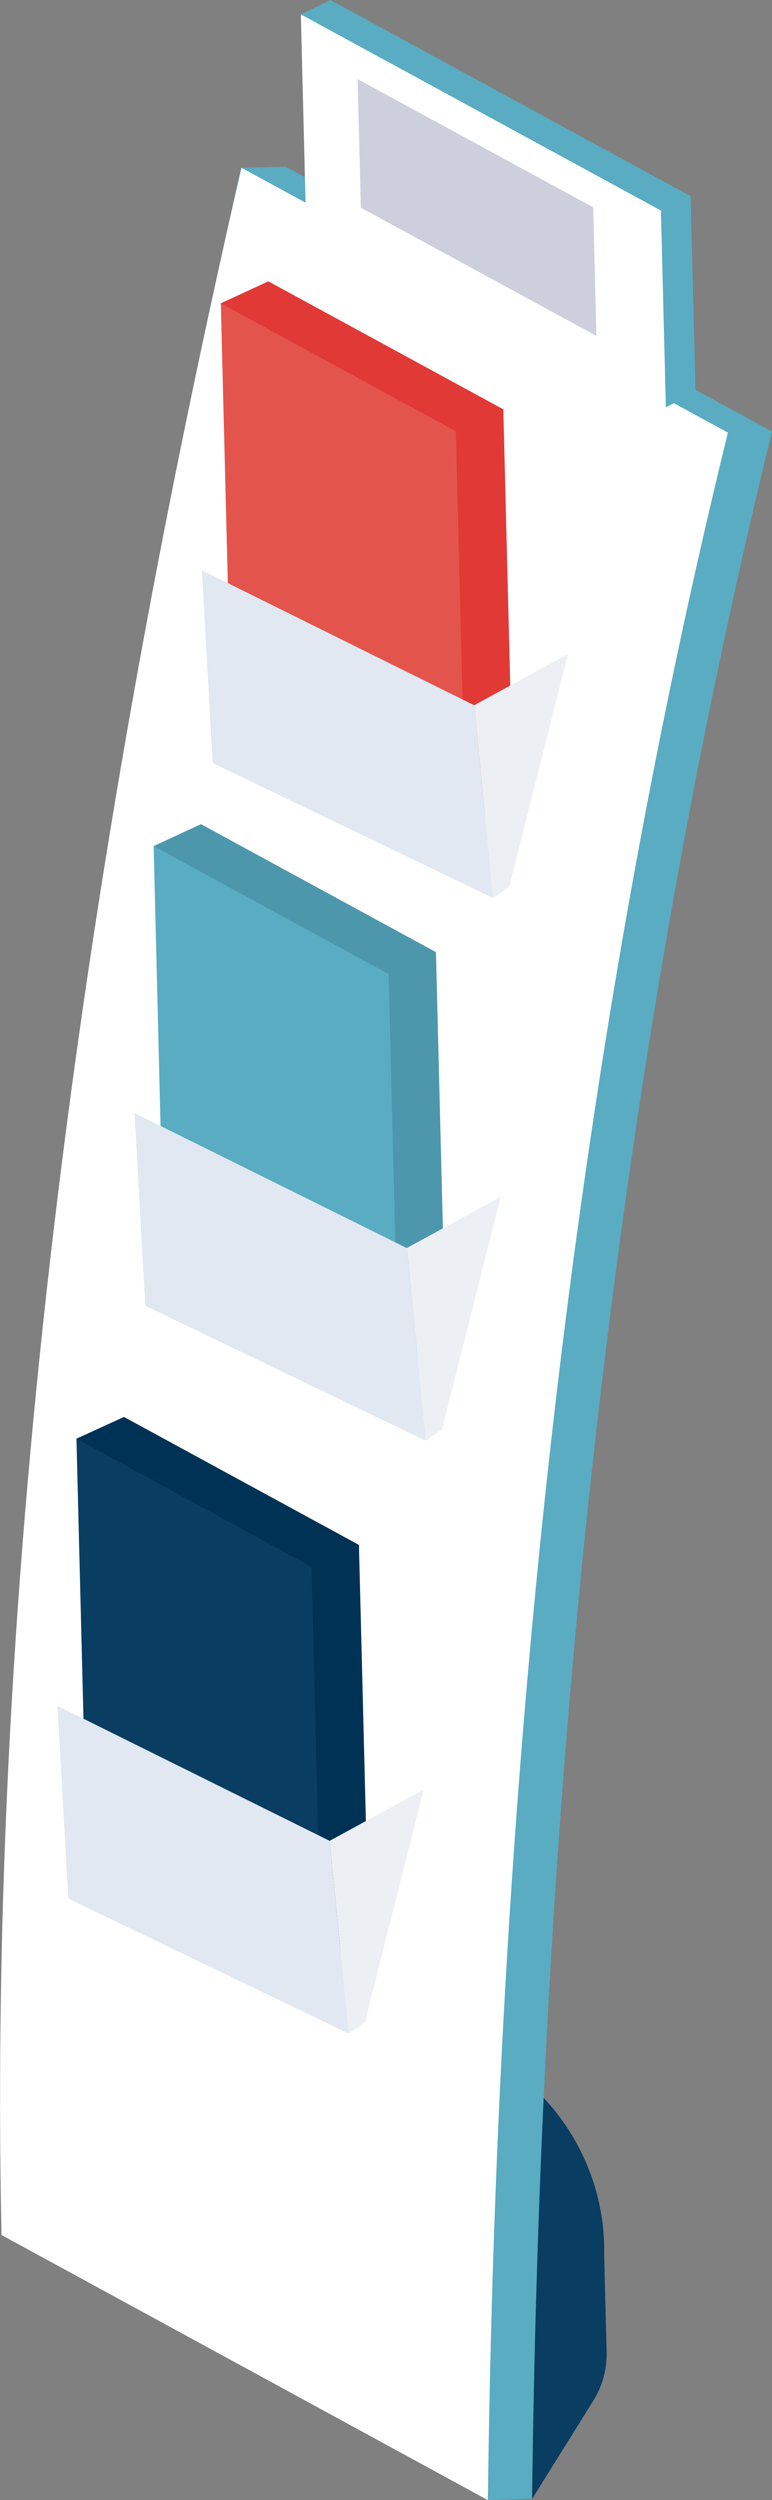 <?xml version="1.0" encoding="UTF-8"?>
<svg id="_レイヤー_2" data-name="レイヤー_2" xmlns="http://www.w3.org/2000/svg" viewBox="0 0 40.8 132.05">
  <rect x="0" y="0" width="40.8" height="132.05" fill="#808080" stroke="none"/>
  <defs>
    <style>
      .cls-1 {
        fill: #ecf0f5;
      }

      .cls-2 {
        fill: #093d62;
      }

      .cls-3 {
        fill: #59acc2;
      }

      .cls-4 {
        fill: #cdcfdd;
      }

      .cls-5 {
        fill: #fff;
      }

      .cls-6 {
        fill: #e3544c;
      }

      .cls-7 {
        fill: #e13936;
      }

      .cls-8 {
        fill: #003255;
      }

      .cls-9 {
        fill: #4d97ad;
      }

      .cls-10 {
        fill: #e2e8f1;
      }
    </style>
  </defs>
  <g id="_編集モード" data-name="編集モード">
    <g>
      <path class="cls-2" d="M28.12,131.99l3.23-5.18c.49-.78.73-1.68.71-2.6l-.15-5.79L.05,116.55l28.07,15.44Z"/>
      <path class="cls-2" d="M28.02,127.77l1.52-2c6.07-7.96-.18-19.35-10.16-18.51l-18.78,2.64,27.42,17.86Z"/>
      <path class="cls-3" d="M28.12,131.99l-2.34.06-23.37-14.05c-.74-34.31,1.7-71.33,10.34-109.14l2.34-.06,25.71,13.99c-8.42,34.32-12.22,70.93-12.68,109.19Z"/>
      <path class="cls-5" d="M25.78,132.05L.08,118.05C-.66,83.5,4,46.95,12.76,8.86l25.71,13.99c-8.33,33.96-12.14,70.16-12.67,107.98,0,.4-.01.81-.02,1.21Z"/>
      <polygon class="cls-7" points="27.16 43.91 14.74 37.14 11.67 16.02 14.18 14.86 26.6 21.62 27.16 43.91"/>
      <polygon class="cls-6" points="24.65 45.06 12.23 38.3 11.67 16.02 24.09 22.78 24.65 45.06"/>
      <polygon class="cls-1" points="30.02 34.54 25.06 37.25 26.06 47.43 26.92 46.83 30.02 34.54"/>
      <polygon class="cls-10" points="25.06 37.25 10.67 30.12 11.24 40.3 26.06 47.43 25.06 37.25"/>
      <polygon class="cls-9" points="23.6 72.58 11.18 65.81 8.12 44.69 10.62 43.53 23.04 50.29 23.6 72.58"/>
      <polygon class="cls-3" points="21.09 73.73 8.67 66.97 8.12 44.69 20.54 51.45 21.09 73.73"/>
      <polygon class="cls-1" points="26.46 63.21 21.5 65.92 22.51 76.1 23.36 75.5 26.46 63.21"/>
      <polygon class="cls-10" points="21.5 65.92 7.11 58.79 7.68 68.97 22.51 76.1 21.5 65.92"/>
      <polygon class="cls-8" points="19.53 103.88 7.11 97.12 4.04 75.99 6.55 74.84 18.97 81.6 19.53 103.88"/>
      <polygon class="cls-2" points="17.02 105.04 4.6 98.28 4.04 75.99 16.46 82.76 17.02 105.04"/>
      <polygon class="cls-1" points="22.39 94.52 17.42 97.23 18.43 107.41 19.29 106.81 22.39 94.52"/>
      <polygon class="cls-10" points="17.42 97.23 3.04 90.1 3.61 100.28 18.43 107.41 17.42 97.23"/>
      <polygon class="cls-3" points="36.76 20.74 35.19 21.51 17.72 10.38 15.9 .76 17.46 0 36.5 10.36 36.76 20.74"/>
      <polygon class="cls-5" points="35.19 21.51 16.16 11.14 15.9 .76 34.93 11.12 35.19 21.51"/>
      <polygon class="cls-4" points="31.52 17.74 19.07 10.97 18.9 4.18 31.35 10.95 31.52 17.74"/>
    </g>
  </g>
</svg>